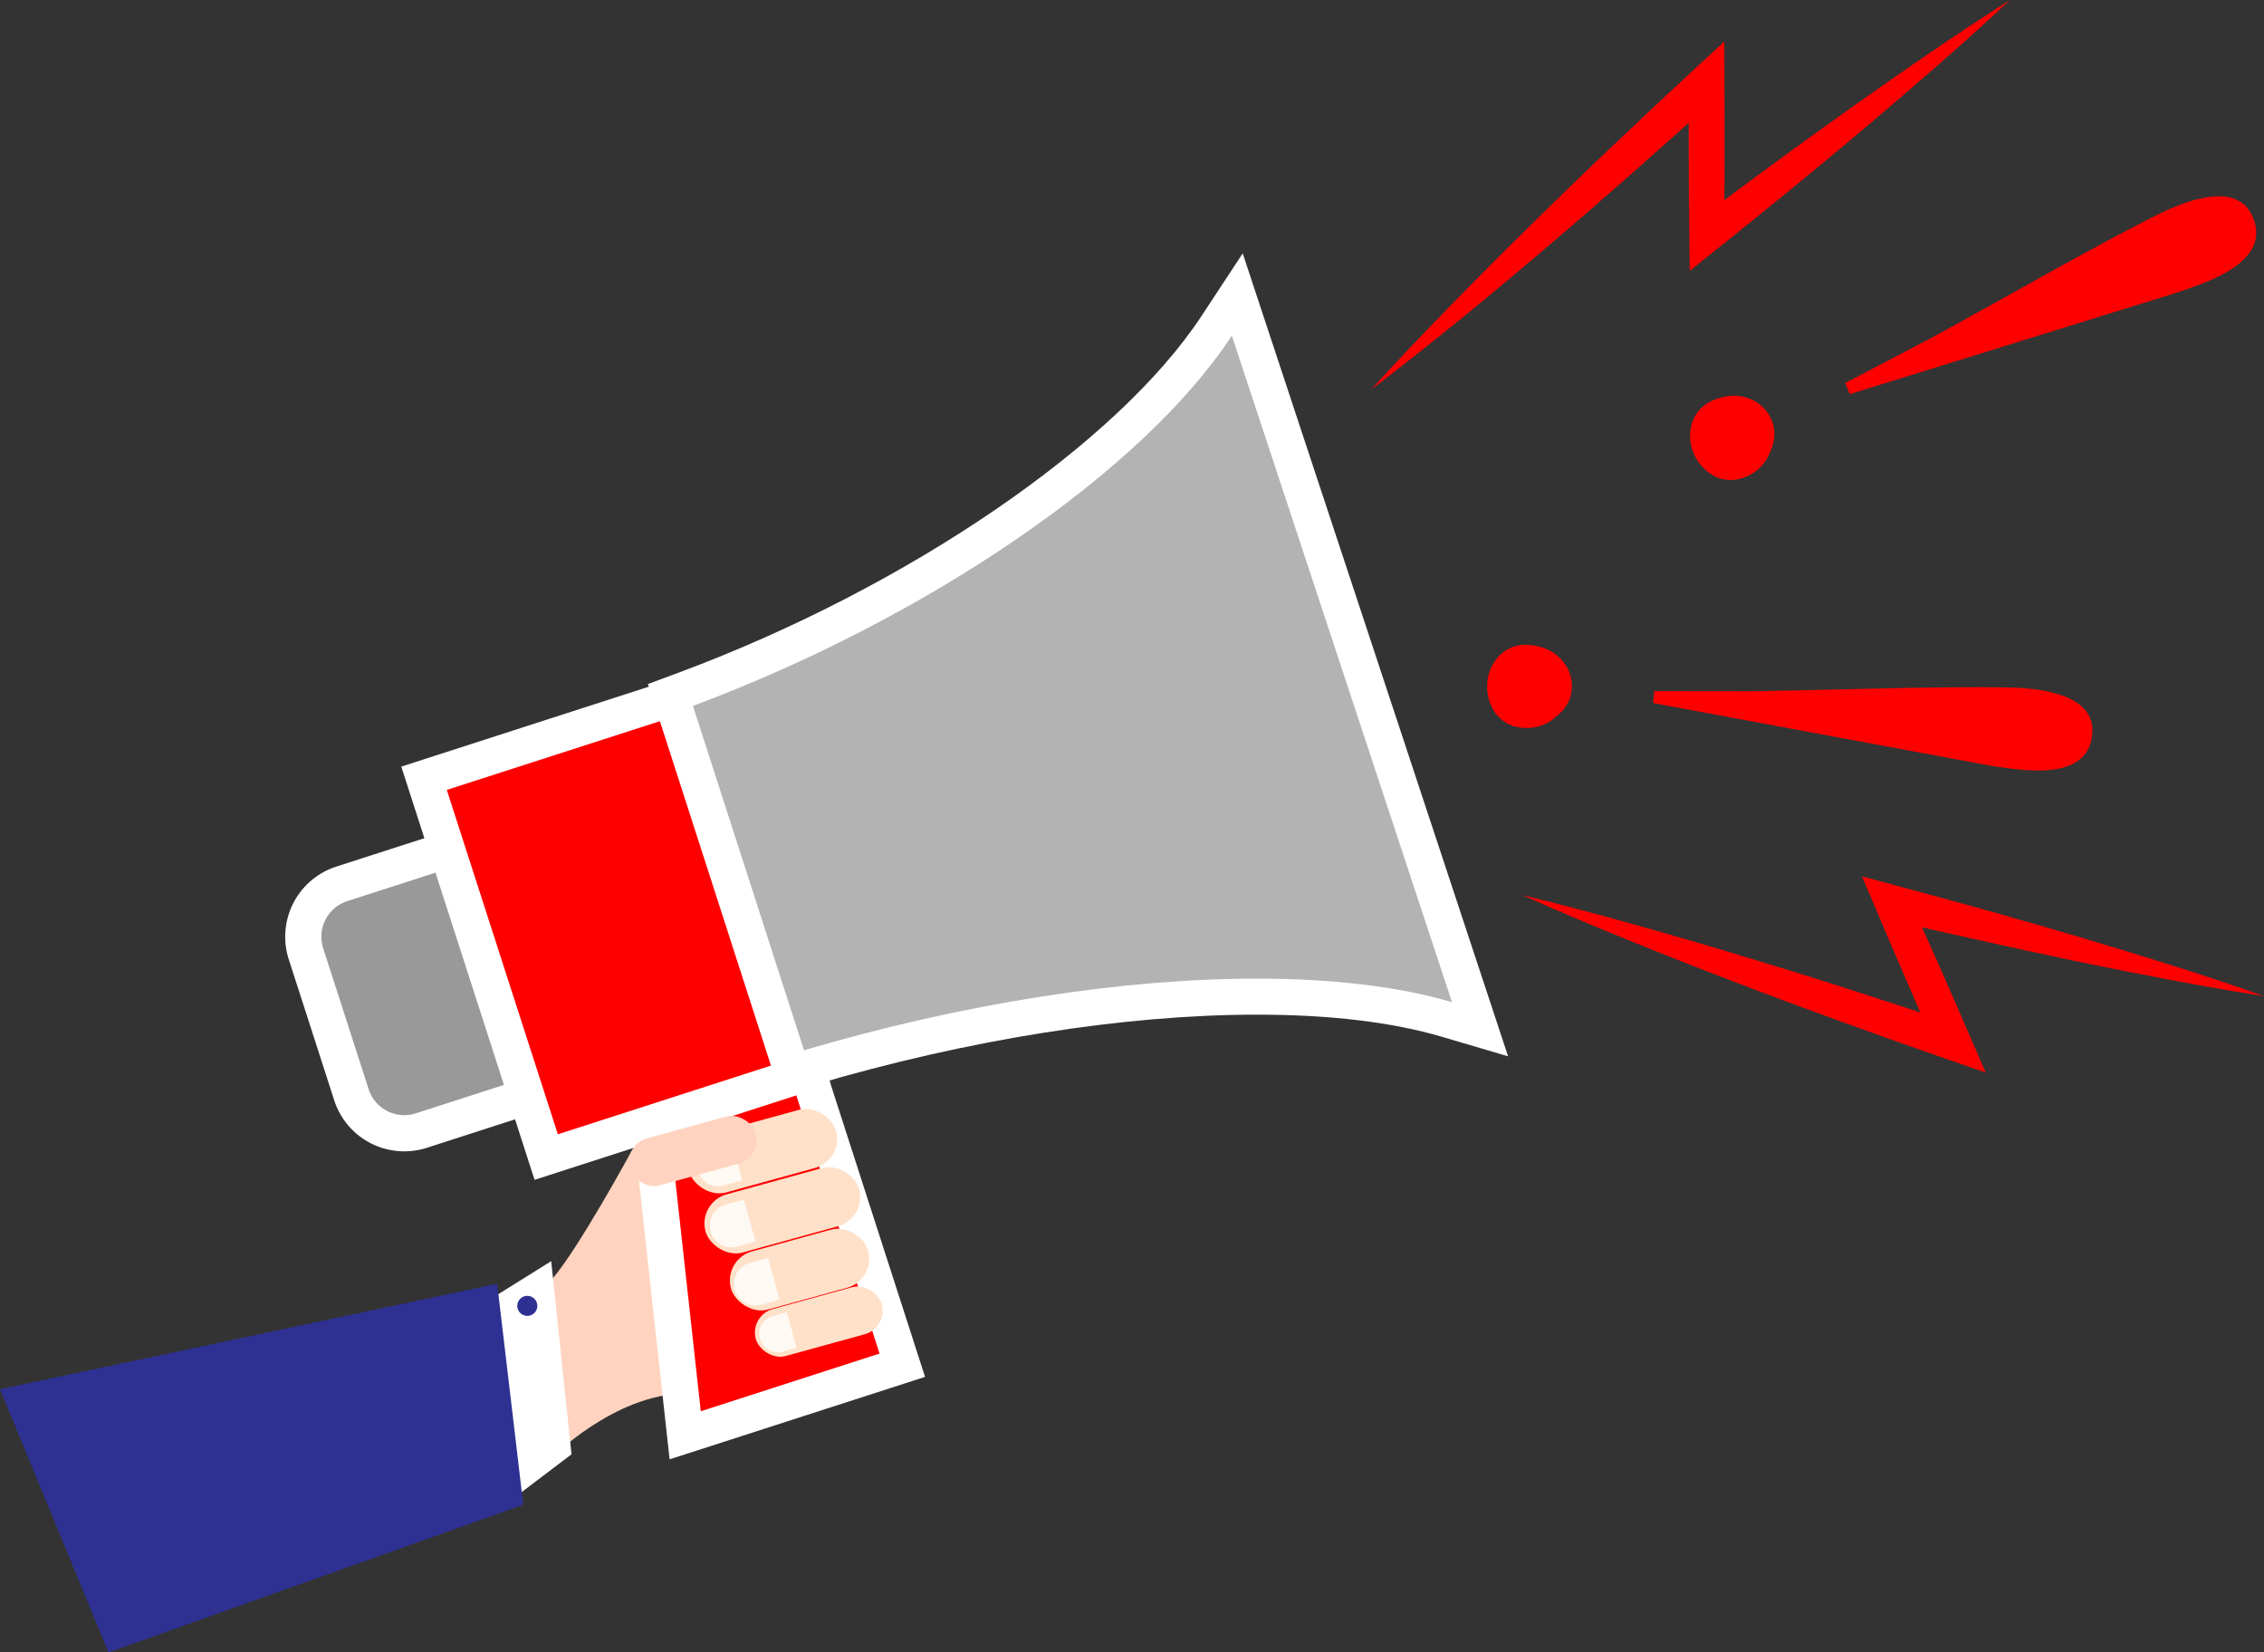 <svg xmlns="http://www.w3.org/2000/svg" viewBox="0 0 1127.05 822.5"><rect x="0" y="0" width="1127.05" height="822.5" fill="#333333" stroke="none"/><defs><style>.a{fill:#999;}.b{fill:#fff;}.c{fill:#ffd3bf;}.d{fill:red;}.e{fill:#b3b3b3;}.f{fill:#ffe1c9;}.g{fill:#fff9f4;}.h{fill:#2e3192;}</style></defs><path class="a" d="M469.76,705.09a27.55,27.55,0,0,1-26.3-19.16l-22.64-70.2a27.62,27.62,0,0,1,17.82-34.79l56.56-18.25,39.61,122.82-56.56,18.24A27.6,27.6,0,0,1,469.76,705.09Z" transform="translate(-268.5 -141)"/><path class="b" d="M489.4,574l34.09,105.69-48,15.48a18.65,18.65,0,0,1-23.47-12L429.38,613a18.64,18.64,0,0,1,12-23.46l48-15.48M501,551.36l-17.13,5.53-48,15.48a36.68,36.68,0,0,0-23.63,46.12l22.64,70.2A36.64,36.64,0,0,0,481,712.32l48-15.48,17.13-5.53-5.52-17.13L506.53,568.5,501,551.36Z" transform="translate(-268.5 -141)"/><path class="c" d="M582.89,714S556.5,762.5,543.5,777.5l2,87s34.78-33.87,70.89-29.44S617.29,701.43,582.89,714Z" transform="translate(-268.5 -141)"/><polygon class="d" points="320.52 527.57 392.66 504.3 449.18 679.54 341.07 714.41 320.52 527.57"/><path class="b" d="M655.36,656.63l51,158.11-89,28.72L598.77,674.88l56.59-18.25M667,634l-17.13,5.53-56.59,18.25-14,4.5,1.6,14.6,18.54,168.58,2.41,21.93,21-6.77,89-28.72L729,826.35l-5.53-17.13-51-158.12L667,634Z" transform="translate(-268.5 -141)"/><rect class="d" x="506.7" y="502.59" width="136.92" height="198.12" transform="translate(-425.41 64.58) rotate(-17.88)"/><path class="b" d="M604.1,497.68l55.29,171.43-113.18,36.5L490.92,534.18l113.18-36.5M615.71,475l-17.14,5.52L485.4,517.05l-17.13,5.53,5.52,17.13,55.29,171.43,5.53,17.13,17.13-5.53,113.17-36.5L682,680.72l-5.52-17.13L621.23,492.16,615.71,475Z" transform="translate(-268.5 -141)"/><path class="e" d="M602.25,486.94l8.06-3c114.94-42.89,221-115.54,263.9-180.77l10.22-15.55,120.84,365.73-16.49-4.86c-25.57-7.54-57.41-11.37-94.62-11.37-66.61,0-145.76,12.54-222.87,35.31l-8.41,2.49Z" transform="translate(-268.5 -141)"/><path class="b" d="M881.73,308.11l109.6,331.74c-26.77-7.9-60-11.74-97.17-11.74-66.65,0-146.27,12.31-225.41,35.68L613.46,492.37c115.08-43,223.12-115.63,268.27-184.26m5.41-41-20.45,31.09C824.75,362,720.45,433.22,607.16,475.5l-16.11,6,5.28,16.37,55.28,171.43L657,686l16.84-5c76.31-22.54,154.55-34.95,220.32-34.95,36.35,0,67.33,3.7,92.08,11l33,9.73-10.78-32.64L898.82,302.46l-11.68-35.34Z" transform="translate(-268.5 -141)"/><rect class="f" x="610.16" y="698.95" width="75.94" height="30.02" rx="15.01" transform="translate(-434.75 56.63) rotate(-15.39)"/><rect class="f" x="618.32" y="728.4" width="79.32" height="30.02" rx="15.01" transform="translate(-442.21 60.3) rotate(-15.39)"/><rect class="f" x="631.14" y="757.92" width="70.82" height="30.02" rx="15.01" transform="translate(-449.74 63.63) rotate(-15.39)"/><rect class="f" x="643.6" y="786.71" width="65.07" height="24.24" rx="12.12" transform="translate(-456.27 67.11) rotate(-15.39)"/><path class="g" d="M626.1,710.05h9.43a0,0,0,0,1,0,0v21.53a0,0,0,0,1,0,0H626.1a10.77,10.77,0,0,1-10.77-10.77v0a10.77,10.77,0,0,1,10.77-10.77Z" transform="translate(-437.38 50.85) rotate(-15.39)"/><path class="g" d="M632.64,740.44h9.43a0,0,0,0,1,0,0V762a0,0,0,0,1,0,0h-9.43a10.77,10.77,0,0,1-10.77-10.77v0A10.77,10.77,0,0,1,632.64,740.44Z" transform="translate(-445.21 53.67) rotate(-15.39)"/><path class="g" d="M644.64,769.44h9.43a0,0,0,0,1,0,0V791a0,0,0,0,1,0,0h-9.43a10.77,10.77,0,0,1-10.77-10.77v0A10.77,10.77,0,0,1,644.64,769.44Z" transform="translate(-452.48 57.9) rotate(-15.39)"/><path class="g" d="M655.69,796h7.24a0,0,0,0,1,0,0v18.35a0,0,0,0,1,0,0h-7.24a9.18,9.18,0,0,1-9.18-9.18v0A9.18,9.18,0,0,1,655.69,796Z" transform="translate(-458.72 61.65) rotate(-15.39)"/><rect class="c" x="580.9" y="701.78" width="65.07" height="24.24" rx="12.12" transform="translate(-435.98 47.42) rotate(-15.39)"/><polygon class="b" points="274.4 627.75 284.51 723.89 258.87 743.32 247.56 644.5 274.4 627.75"/><circle class="h" cx="262.5" cy="650" r="5"/><polygon class="h" points="247.5 639 260.5 749 54 822.5 0 691.5 247.5 639"/><path class="d" d="M951,335c12.71-14.07,25.79-27.73,39-41.28s26.53-26.93,40-40.16c6.71-6.65,13.51-13.2,20.27-19.79s13.58-13.11,20.43-19.61q20.52-19.51,41.3-38.74l14.89-13.76.07,20.34.06,19,0,19c0,6.33,0,12.67-.11,19l-.2,19-13.92-6.82,19.13-14.31,19.21-14.18,19.32-14.06,19.43-13.91q19.48-13.83,39.23-27.33c13.18-9,26.46-17.83,40-26.39-11.66,10.94-23.54,21.6-35.53,32.11s-24.1,20.89-36.27,31.17l-18.32,15.34-18.43,15.19-18.54,15.07-18.62,14.94-13.73,11-.19-17.83-.2-19c-.08-6.33-.09-12.67-.11-19l0-19,.06-19,15,6.58q-21,19-42.2,37.76c-7.07,6.25-14.21,12.43-21.32,18.64s-14.28,12.36-21.48,18.46q-21.54,18.4-43.5,36.34C980.88,311.73,966.12,323.57,951,335Z" transform="translate(-268.5 -141)"/><path class="d" d="M1026.45,586.57c18.44,4.41,36.7,9.34,54.91,14.42s36.35,10.37,54.42,15.86c9,2.7,18.06,5.53,27.08,8.29s18,5.65,27,8.55q27,8.64,53.8,17.67l-11.06,12L1224.92,646l-7.57-17.42c-2.51-5.82-5-11.62-7.51-17.46l-7.43-17.48-7-16.42,17,4.59,23.06,6.22,23,6.37,23,6.53,22.94,6.71q22.9,6.83,45.71,14c15.2,4.82,30.36,9.82,45.43,15.17-15.81-2.43-31.52-5.2-47.19-8.16s-31.31-6.07-46.91-9.31l-23.37-5-23.33-5.14L1231.46,604l-23.26-5.44,10-11.83,7.8,17.33c2.61,5.76,5.16,11.56,7.72,17.36l7.66,17.38,7.55,17.44,8.1,18.66-19.16-6.64q-26.75-9.27-53.36-18.94c-8.88-3.2-17.72-6.52-26.59-9.77s-17.68-6.61-26.49-10q-26.48-10.08-52.75-20.76C1061.19,601.64,1043.73,594.37,1026.45,586.57Z" transform="translate(-268.5 -141)"/><path class="d" d="M1137.63,378.28a18.16,18.16,0,0,1-16.19-.55,23.29,23.29,0,0,1-9.93-11.35,21.7,21.7,0,0,1-1-13.8,18.14,18.14,0,0,1,11.16-12.44q9.18-3.84,17.35-.8a19,19,0,0,1,11.4,10.74q3.22,7.69-.91,16.33A21.16,21.16,0,0,1,1137.63,378.28Zm213.89-91.41-162.14,50.31-2.31-5.5,41-21.51q5-2.52,64.39-35.62,46.61-25.59,57.25-30,32.64-13.68,40.32,4.65,8,19.07-22.44,31.83Q1361,283.75,1351.52,286.87Z" transform="translate(-268.5 -141)"/><path class="d" d="M1026.5,503.24a18.13,18.13,0,0,1-14.07-8,23.23,23.23,0,0,1-3.5-14.68,21.68,21.68,0,0,1,5.5-12.69q6.17-6.64,15.67-5.81,9.92.87,15.72,7.36a18.92,18.92,0,0,1,5.09,14.82q-.72,8.31-8.41,14A21.08,21.08,0,0,1,1026.5,503.24Zm231.85,18.69-166.92-31L1092,485l46.3.06q5.57.09,73.57-1.54,53.16-.94,64.65.06,35.25,3.09,33.52,22.89-1.8,20.6-34.67,17.72Q1268.18,523.59,1258.35,521.93Z" transform="translate(-268.5 -141)"/></svg>
